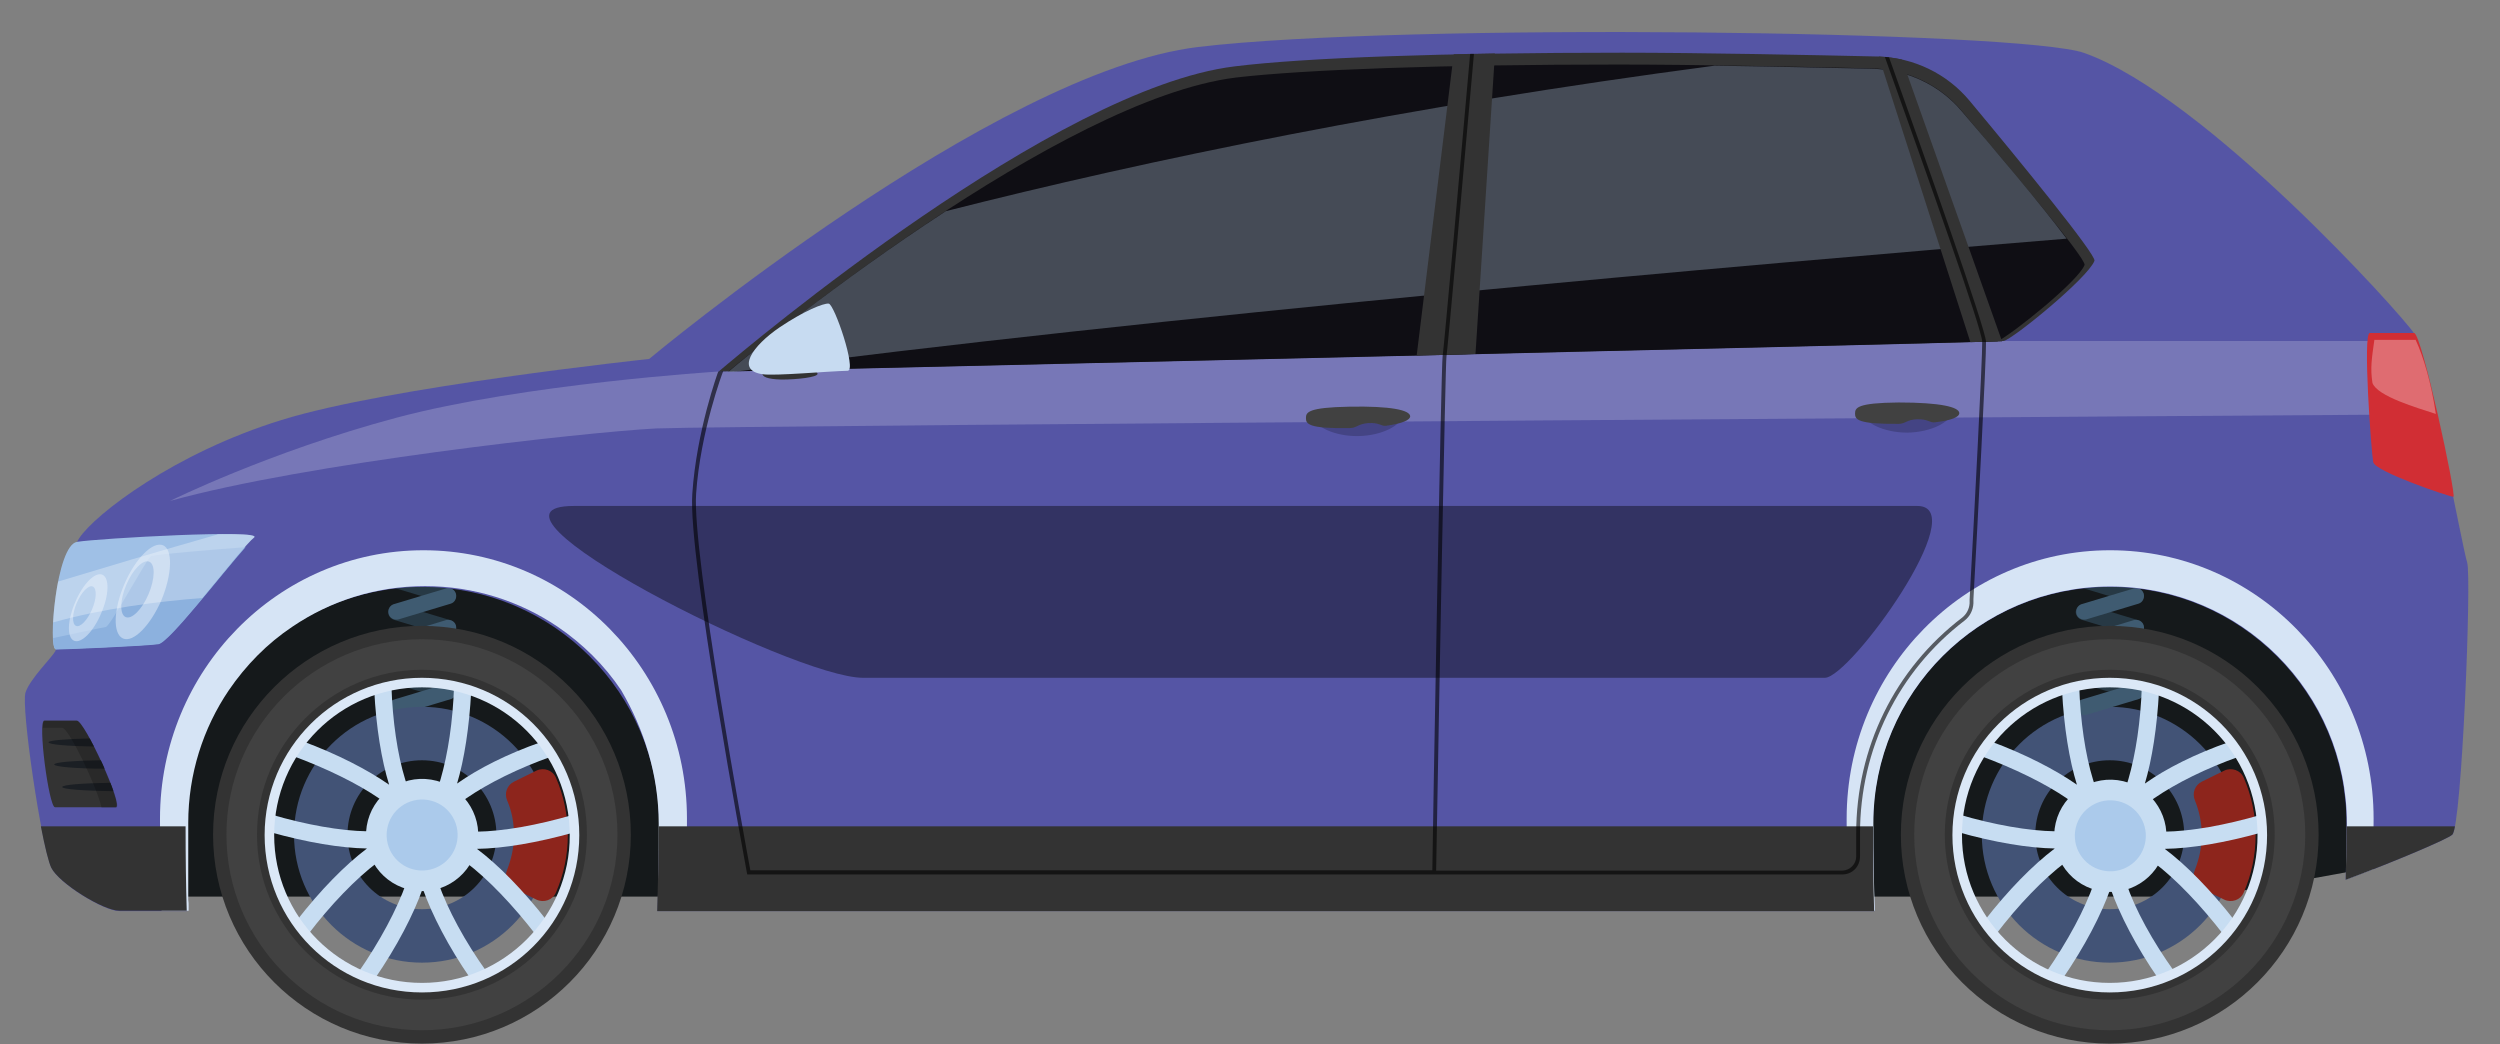 <?xml version="1.0" encoding="utf-8"?>
<!-- Generator: Adobe Illustrator 23.0.0, SVG Export Plug-In . SVG Version: 6.00 Build 0)  -->
<svg version="1.1" id="Layer_1" xmlns="http://www.w3.org/2000/svg" xmlns:xlink="http://www.w3.org/1999/xlink" x="0px" y="0px"
	 width="654.7px" height="273.4px" viewBox="0 0 654.7 273.4" style="enable-background:new 0 0 654.7 273.4;" xml:space="preserve"
	>
<rect x="0" y="0" width="654.7" height="273.4" fill="#808080" stroke="none"/>
<style type="text/css">
	.st0{fill:#15191B;}
	.st1{fill:#425376;}
	.st2{fill:#273945;}
	.st3{fill:#3F5B71;}
	.st4{fill:#8D251C;}
	.st5{fill:#333333;}
	.st6{fill:#414141;}
	.st7{fill:#C7DDF2;}
	.st8{fill:#ABCAEB;}
	.st9{fill:#DBE8F7;}
	.st10{fill:#5555A5;}
	.st11{fill:#D6E4F5;}
	.st12{fill:#9FC0E6;}
	.st13{opacity:0.4;fill:#010101;}
	.st14{opacity:0.2;fill:#FFFFFF;}
	.st15{fill:#0F0E14;}
	.st16{opacity:0.3;fill:#C2D9F1;}
	.st17{fill:#C7DBF1;}
	.st18{fill:#8CB1DE;}
	.st19{opacity:0.6;fill:#D8E6F6;}
	.st20{opacity:0.3;fill:#FFFFFF;}
	.st21{fill:#1B1F24;}
	.st22{opacity:0.2;fill:#010101;}
	.st23{opacity:0.6;fill:#010101;}
	.st24{fill:#D12E34;}
</style>
<g>
	<path class="st0" d="M45.6,234.8c0,0,523.1,0,529.2,0c6.1,0,43-7,43-7v-76H45.6V234.8z"/>
	<g>
		<path class="st1" d="M552.5,185.1c-18.5,0-33.5,15-33.5,33.5c0,18.5,15,33.5,33.5,33.5c18.5,0,33.5-15,33.5-33.5
			C586,200.1,571,185.1,552.5,185.1z M552.5,238.1c-10.8,0-19.5-8.7-19.5-19.5s8.7-19.5,19.5-19.5s19.5,8.7,19.5,19.5
			S563.3,238.1,552.5,238.1z"/>
		<g>
			<path class="st2" d="M545.1,179l13.6,4.1c1.1,0.3,2.3-0.3,2.6-1.4l0,0c0.3-1.1-0.3-2.3-1.4-2.6l-13.6-4.1
				c-1.1-0.3-2.3,0.3-2.6,1.4l0,0C543.3,177.4,544,178.6,545.1,179z"/>
			<path class="st3" d="M560,183.1l-13.6,4.1c-1.1,0.3-2.3-0.3-2.6-1.4l0,0c-0.3-1.1,0.3-2.3,1.4-2.6l13.6-4.1
				c1.1-0.3,2.3,0.3,2.6,1.4v0C561.7,181.6,561.1,182.8,560,183.1z"/>
			<path class="st2" d="M545.1,170.6l13.6,4.1c1.1,0.3,2.3-0.3,2.6-1.4l0,0c0.3-1.1-0.3-2.3-1.4-2.6l-13.6-4.1
				c-1.1-0.3-2.3,0.3-2.6,1.4l0,0C543.3,169.1,544,170.3,545.1,170.6z"/>
			<path class="st3" d="M560,174.8l-13.6,4.1c-1.1,0.3-2.3-0.3-2.6-1.4l0,0c-0.3-1.1,0.3-2.3,1.4-2.6l13.6-4.1
				c1.1-0.3,2.3,0.3,2.6,1.4l0,0C561.7,173.3,561.1,174.4,560,174.8z"/>
			<path class="st2" d="M545.1,162.3l13.6,4.1c1.1,0.3,2.3-0.3,2.6-1.4l0,0c0.3-1.1-0.3-2.3-1.4-2.6l-13.6-4.1
				c-1.1-0.3-2.3,0.3-2.6,1.4l0,0C543.3,160.7,544,161.9,545.1,162.3z"/>
			<path class="st3" d="M560,166.4l-13.6,4.1c-1.1,0.3-2.3-0.3-2.6-1.4l0,0c-0.3-1.1,0.3-2.3,1.4-2.6l13.6-4.1
				c1.1-0.3,2.3,0.3,2.6,1.4l0,0C561.7,164.9,561.1,166.1,560,166.4z"/>
			<path class="st2" d="M545.1,153.9l13.6,4.1c1.1,0.3,2.3-0.3,2.6-1.4l0,0c0.3-1.1-0.3-2.3-1.4-2.6l-13.6-4.1
				c-1.1-0.3-2.3,0.3-2.6,1.4l0,0C543.3,152.4,544,153.6,545.1,153.9z"/>
			<path class="st3" d="M560,158.1l-13.6,4.1c-1.1,0.3-2.3-0.3-2.6-1.4l0,0c-0.3-1.1,0.3-2.3,1.4-2.6l13.6-4.1
				c1.1-0.3,2.3,0.3,2.6,1.4l0,0C561.7,156.6,561.1,157.8,560,158.1z"/>
		</g>
		<path class="st4" d="M576.6,218.7c0,3.2-0.7,6.3-1.8,9.1c-0.8,1.9,0,4,1.8,4.9l5.9,2.9c1.9,0.9,4.3,0.1,5.1-1.9
			c2-4.6,3.1-9.7,3.1-15c0-5.3-1.1-10.4-3.1-15c-0.8-2-3.2-2.8-5.1-1.9l-5.9,2.9c-1.8,0.9-2.6,3-1.8,4.9
			C575.9,212.3,576.6,215.4,576.6,218.7z"/>
	</g>
	<g>
		<path class="st5" d="M552.5,163.9c-30.2,0-54.7,24.5-54.7,54.7s24.5,54.7,54.7,54.7c30.2,0,54.7-24.5,54.7-54.7
			S582.8,163.9,552.5,163.9z M552.5,259.4c-22.5,0-40.7-18.2-40.7-40.7c0-22.5,18.2-40.7,40.7-40.7c22.5,0,40.7,18.2,40.7,40.7
			C593.3,241.2,575,259.4,552.5,259.4z"/>
		<path class="st6" d="M552.5,269.8c-28.2,0-51.2-23-51.2-51.2s23-51.2,51.2-51.2c28.2,0,51.2,23,51.2,51.2S580.7,269.8,552.5,269.8
			z M552.5,175.4c-23.8,0-43.2,19.4-43.2,43.2c0,23.8,19.4,43.2,43.2,43.2s43.2-19.4,43.2-43.2C595.8,194.8,576.4,175.4,552.5,175.4
			z"/>
		<g>
			<path class="st7" d="M551.2,218l-13-0.3c-7-0.1-16-1.7-25.2-4.4c-0.2,1.5-0.3,3-0.3,4.6c9.6,2.7,18.5,4.2,25.4,4.3
				c-5.7,4.3-12.2,10.9-18.4,18.9c0.9,1.3,1.8,2.5,2.9,3.7c6-7.9,12.6-14.7,18.3-19L551.2,218z"/>
			<path class="st7" d="M556.8,231.2l-4.2-12.2l-4.2,12.2c-2.4,6.9-6.9,15.3-12.6,23.5c1.4,0.6,2.8,1.2,4.3,1.7
				c5.9-8.6,10.2-16.9,12.6-23.7c2.4,6.8,6.7,15.2,12.6,23.7c1.5-0.5,2.9-1.1,4.3-1.7C563.7,246.5,559.1,238.1,556.8,231.2z"/>
			<path class="st7" d="M592,213.4c-9.2,2.7-18.2,4.3-25.2,4.4l-13,0.3l10.3,7.8c5.7,4.3,12.3,11.2,18.3,19c1-1.2,2-2.4,2.9-3.7
				c-6.3-8.1-12.8-14.7-18.4-18.9c6.9-0.1,15.8-1.6,25.4-4.3C592.3,216.4,592.2,214.9,592,213.4z"/>
			<path class="st7" d="M543.9,205.5c-5.6-3.9-13.5-8-22.7-11.4c-1,1.2-1.8,2.5-2.7,3.8c9,3.3,17.1,7.3,22.8,11.2l10.7,7.6
				l-3.9-12.6c-2-6.5-3.3-15.2-3.6-24.6c-1.5,0.3-3,0.7-4.5,1.2C540.5,190.5,541.9,199,543.9,205.5z"/>
			<path class="st7" d="M561.7,205.2c1.9-6.4,3.2-14.8,3.7-24.2c-1.5-0.5-2.9-0.9-4.5-1.2c-0.3,9.2-1.6,17.6-3.5,24.2l-3.7,12.3
				l10.5-7.3c5.7-3.9,13.5-7.8,22.3-10.9c-0.8-1.3-1.7-2.6-2.7-3.8C574.9,197.4,567.2,201.3,561.7,205.2z"/>
		</g>
		
			<ellipse transform="matrix(0.23 -0.973 0.973 0.23 212.783 706.163)" class="st7" cx="552.5" cy="218.7" rx="14.7" ry="14.7"/>
		
			<ellipse transform="matrix(0.23 -0.973 0.973 0.23 212.783 706.163)" class="st8" cx="552.5" cy="218.7" rx="9.3" ry="9.3"/>
		<path class="st9" d="M552.5,177.5c-22.7,0-41.2,18.4-41.2,41.2s18.4,41.2,41.2,41.2s41.2-18.4,41.2-41.2S575.3,177.5,552.5,177.5z
			 M552.5,257.4c-21.4,0-38.7-17.3-38.7-38.7c0-21.4,17.3-38.7,38.7-38.7c21.4,0,38.7,17.3,38.7,38.7
			C591.3,240,573.9,257.4,552.5,257.4z"/>
	</g>
	<g>
		<g>
			<path class="st2" d="M103.1,179l13.6,4.1c1.1,0.3,2.3-0.3,2.6-1.4l0,0c0.3-1.1-0.3-2.3-1.4-2.6l-13.6-4.1
				c-1.1-0.3-2.3,0.3-2.6,1.4l0,0C101.4,177.4,102,178.6,103.1,179z"/>
			<path class="st3" d="M118,183.1l-13.6,4.1c-1.1,0.3-2.3-0.3-2.6-1.4l0,0c-0.3-1.1,0.3-2.3,1.4-2.6l13.6-4.1
				c1.1-0.3,2.3,0.3,2.6,1.4v0C119.7,181.6,119.1,182.8,118,183.1z"/>
			<path class="st2" d="M103.1,170.6l13.6,4.1c1.1,0.3,2.3-0.3,2.6-1.4l0,0c0.3-1.1-0.3-2.3-1.4-2.6l-13.6-4.1
				c-1.1-0.3-2.3,0.3-2.6,1.4l0,0C101.4,169.1,102,170.3,103.1,170.6z"/>
			<path class="st3" d="M118,174.8l-13.6,4.1c-1.1,0.3-2.3-0.3-2.6-1.4l0,0c-0.3-1.1,0.3-2.3,1.4-2.6l13.6-4.1
				c1.1-0.3,2.3,0.3,2.6,1.4l0,0C119.7,173.3,119.1,174.4,118,174.8z"/>
			<path class="st2" d="M103.1,162.3l13.6,4.1c1.1,0.3,2.3-0.3,2.6-1.4l0,0c0.3-1.1-0.3-2.3-1.4-2.6l-13.6-4.1
				c-1.1-0.3-2.3,0.3-2.6,1.4l0,0C101.4,160.7,102,161.9,103.1,162.3z"/>
			<path class="st3" d="M118,166.4l-13.6,4.1c-1.1,0.3-2.3-0.3-2.6-1.4l0,0c-0.3-1.1,0.3-2.3,1.4-2.6l13.6-4.1
				c1.1-0.3,2.3,0.3,2.6,1.4l0,0C119.7,164.9,119.1,166.1,118,166.4z"/>
			<path class="st2" d="M103.1,153.9l13.6,4.1c1.1,0.3,2.3-0.3,2.6-1.4l0,0c0.3-1.1-0.3-2.3-1.4-2.6l-13.6-4.1
				c-1.1-0.3-2.3,0.3-2.6,1.4l0,0C101.4,152.4,102,153.6,103.1,153.9z"/>
			<path class="st3" d="M118,158.1l-13.6,4.1c-1.1,0.3-2.3-0.3-2.6-1.4l0,0c-0.3-1.1,0.3-2.3,1.4-2.6l13.6-4.1
				c1.1-0.3,2.3,0.3,2.6,1.4l0,0C119.7,156.6,119.1,157.8,118,158.1z"/>
		</g>
		<path class="st1" d="M110.5,185.1c-18.5,0-33.5,15-33.5,33.5c0,18.5,15,33.5,33.5,33.5c18.5,0,33.5-15,33.5-33.5
			C144.1,200.1,129.1,185.1,110.5,185.1z M110.5,238.1c-10.8,0-19.5-8.7-19.5-19.5s8.7-19.5,19.5-19.5s19.5,8.7,19.5,19.5
			S121.3,238.1,110.5,238.1z"/>
		<path class="st4" d="M134.6,218.7c0,3.2-0.7,6.3-1.8,9.1c-0.8,1.9,0,4,1.8,4.9l5.9,2.9c1.9,0.9,4.3,0.1,5.1-1.9
			c2-4.6,3.1-9.7,3.1-15c0-5.3-1.1-10.4-3.1-15c-0.8-2-3.2-2.8-5.1-1.9l-5.9,2.9c-1.8,0.9-2.6,3-1.8,4.9
			C134,212.3,134.6,215.4,134.6,218.7z"/>
	</g>
	<g>
		<path class="st5" d="M110.5,163.9c-30.2,0-54.7,24.5-54.7,54.7s24.5,54.7,54.7,54.7s54.7-24.5,54.7-54.7S140.8,163.9,110.5,163.9z
			 M110.5,259.4c-22.5,0-40.7-18.2-40.7-40.7c0-22.5,18.2-40.7,40.7-40.7s40.7,18.2,40.7,40.7C151.3,241.2,133,259.4,110.5,259.4z"
			/>
		<path class="st6" d="M110.5,269.8c-28.2,0-51.2-23-51.2-51.2s23-51.2,51.2-51.2s51.2,23,51.2,51.2S138.8,269.8,110.5,269.8z
			 M110.5,175.4c-23.8,0-43.2,19.4-43.2,43.2c0,23.8,19.4,43.2,43.2,43.2s43.2-19.4,43.2-43.2C153.8,194.8,134.4,175.4,110.5,175.4z
			"/>
		<g>
			<path class="st7" d="M109.2,218l-13-0.3c-7-0.1-16-1.7-25.2-4.4c-0.2,1.5-0.3,3-0.3,4.6c9.6,2.7,18.5,4.2,25.4,4.3
				c-5.7,4.3-12.2,10.9-18.4,18.9c0.9,1.3,1.8,2.5,2.9,3.7c6-7.9,12.6-14.7,18.3-19L109.2,218z"/>
			<path class="st7" d="M114.8,231.2l-4.2-12.2l-4.2,12.2c-2.4,6.9-6.9,15.3-12.6,23.5c1.4,0.6,2.8,1.2,4.3,1.7
				c5.9-8.6,10.2-16.9,12.6-23.7c2.4,6.8,6.7,15.2,12.6,23.7c1.5-0.5,2.9-1.1,4.3-1.7C121.7,246.5,117.2,238.1,114.8,231.2z"/>
			<path class="st7" d="M150,213.4c-9.2,2.7-18.2,4.3-25.2,4.4l-13,0.3l10.3,7.8c5.7,4.3,12.3,11.2,18.3,19c1-1.2,2-2.4,2.9-3.7
				c-6.3-8.1-12.8-14.7-18.4-18.9c6.9-0.1,15.8-1.6,25.4-4.3C150.3,216.4,150.2,214.9,150,213.4z"/>
			<path class="st7" d="M101.9,205.5c-5.6-3.9-13.5-8-22.7-11.4c-1,1.2-1.8,2.5-2.7,3.8c9,3.3,17.1,7.3,22.8,11.2l10.7,7.6
				l-3.9-12.6c-2-6.5-3.3-15.2-3.6-24.6c-1.5,0.3-3,0.7-4.5,1.2C98.5,190.5,99.9,199,101.9,205.5z"/>
			<path class="st7" d="M119.7,205.2c1.9-6.4,3.2-14.8,3.7-24.2c-1.5-0.5-2.9-0.9-4.5-1.2c-0.3,9.2-1.6,17.6-3.5,24.2l-3.7,12.3
				l10.5-7.3c5.7-3.9,13.5-7.8,22.3-10.9c-0.8-1.3-1.7-2.6-2.7-3.8C132.9,197.4,125.2,201.3,119.7,205.2z"/>
		</g>
		
			<ellipse transform="matrix(0.16 -0.987 0.987 0.16 -122.988 292.745)" class="st7" cx="110.5" cy="218.7" rx="14.7" ry="14.7"/>
		
			<ellipse transform="matrix(0.16 -0.987 0.987 0.16 -122.988 292.745)" class="st8" cx="110.5" cy="218.7" rx="9.3" ry="9.3"/>
		<path class="st9" d="M110.5,177.5c-22.7,0-41.2,18.4-41.2,41.2s18.4,41.2,41.2,41.2s41.2-18.4,41.2-41.2S133.3,177.5,110.5,177.5z
			 M110.5,257.4c-21.4,0-38.7-17.3-38.7-38.7c0-21.4,17.3-38.7,38.7-38.7c21.4,0,38.7,17.3,38.7,38.7
			C149.3,240,131.9,257.4,110.5,257.4z"/>
	</g>
	<g>
		<path class="st10" d="M646.1,147.3c-1.2-3.6-10.7-55.1-13.9-60c-3.2-4.9-54.7-62.1-86.3-73.4C529.7,8,367.3,5.9,313.8,12.3
			C260.3,18.7,170,94,170,94s-68.5,7.3-96.3,16c-27.9,8.6-48.8,24.6-53,31c-4.2,6.4-5.3,27.8-6.2,29.5c-0.9,1.7-6.6,7.2-7.8,10.8
			c-1.3,3.5,4.2,40.6,6.8,46c2,4.1,13.7,11.3,17.8,11.3c1.7,0,9.3,0,17.7,0c-0.3-6.8-0.4-14.4-0.4-22.9c0-34.2,27.8-62,62-62
			s62,27.8,62,62c0,8.5-0.2,16.1-0.4,22.9c91.4,0,227.6,0,318.7,0c-0.3-6.8-0.4-14.4-0.4-22.9c0-34.2,27.8-62,62-62
			c34.2,0,62,27.8,62,62c0,5.3-0.1,10.1-0.2,14.7c13.4-5,26.5-10.6,27.9-11.8C644.7,216.4,647.3,150.9,646.1,147.3z"/>
		<path class="st11" d="M172.5,215.7L172.5,215.7L172.5,215.7c0,1.1,0,2.3,0,3.4c0,0.4,0,0.7,0,1.1c0,0.7,0,1.4,0,2.1
			c0,0.4,0,0.9,0,1.3c0,0.6,0,1.2,0,1.9c0,0.5,0,0.9,0,1.4c0,0.6,0,1.1,0,1.7c0,0.5,0,0.9,0,1.4c0,0.5,0,1.1,0,1.6
			c0,0.5,0,0.9,0,1.3c0,0.5,0,1,0,1.6c0,0.4,0,0.9,0,1.3c0,0.5,0,1-0.1,1.5c0,0.4,0,0.8,0,1.2c0,0,0,0,0,0c2.3,0,4.7,0,7.1,0
			c0.3-7.2,0.4-15.2,0.4-24.1c0-38.8-30.9-70.3-69-70.3c-38.1,0-69,31.5-69,70.3c0,8.9,0.1,16.9,0.4,24.1c2.2,0,4.6,0,7.1,0
			c0-0.4,0-0.9,0-1.3c0-0.5,0-1-0.1-1.5c0-0.4,0-0.9,0-1.3c0-0.5,0-1,0-1.5c0-0.5,0-0.9,0-1.4c0-0.5,0-1.1,0-1.6c0-0.5,0-0.9,0-1.4
			c0-0.6,0-1.1,0-1.7c0-0.5,0-0.9,0-1.4c0-0.6,0-1.2,0-1.9c0-0.4,0-0.9,0-1.3c0-0.7,0-1.4,0-2.2c0-0.4,0-0.7,0-1.1
			c0-1.1,0-2.2,0-3.4l0,0l0,0c0-12.8,3.9-24.8,10.6-34.7c4.5-6.6,10.1-12.3,16.7-16.7c9.9-6.7,21.8-10.6,34.7-10.6
			c12.8,0,24.8,3.9,34.7,10.6c6.6,4.5,12.3,10.1,16.7,16.7C168.6,190.9,172.5,202.8,172.5,215.7z"/>
		<path class="st11" d="M621.6,214.4c0-38.8-30.9-70.3-69-70.3c-38.1,0-69,31.5-69,70.3c0,8.9,0.1,16.9,0.4,24.1c2.4,0,4.7,0,7,0
			c-0.3-6.8-0.4-14.4-0.4-22.9c0-34.2,27.8-62,62-62c0,0,0,0,0,0c0,0,0,0,0,0c34.2,0,62,27.8,62,62c0,5.2-0.1,10.1-0.2,14.7
			c2.4-0.9,4.8-1.8,7.1-2.7C621.5,223.5,621.6,219.1,621.6,214.4z"/>
		<path class="st5" d="M48.6,216.4H10.7c1,5.2,2,9.3,2.7,10.8c2,4.1,13.7,11.3,17.8,11.3c1.7,0,9.3,0,17.7,0
			C48.7,231.9,48.6,224.6,48.6,216.4z"/>
		<path class="st5" d="M614.5,216.4c0,5-0.1,9.6-0.2,14c13.4-5,26.5-10.6,27.9-11.8c0.2-0.2,0.5-1,0.7-2.2H614.5z"/>
		<path class="st5" d="M490.5,216.4H172.5c0,8.2-0.2,15.6-0.4,22.2c91.4,0,227.6,0,318.7,0C490.6,231.9,490.5,224.6,490.5,216.4z"/>
		<path class="st12" d="M14.6,170c2.1,0,23.5-0.9,26.8-1.4c3.3-0.5,22-25.5,25.1-27.8c3.1-2.3-40.9,0.2-46.3,1.1
			C14.7,142.7,12.5,170,14.6,170z"/>
		<path class="st13" d="M150.3,132.5c7.1,0,336.9,0,351.8,0s-17.6,45-24.2,45s-233.7,0-251.9,0S119.4,132.5,150.3,132.5z"/>
		<path class="st14" d="M44.5,131.2c0,0,26-12.9,59.3-21.8c33.3-8.9,84.3-12.1,84.3-12.1s324.9-8,336.5-8c11.7,0,98.4,0,98.4,0v19.3
			c0,0-432.3,2.8-451.2,3.6C153,113.2,80,121.3,44.5,131.2z"/>
		<path class="st5" d="M515.8,26.4c-5.9-7.1-14.6-11.3-23.9-11.6c-17.6-0.4-46.9-1-67.1-1c-46.3,0-83.3,1.3-101.6,3.6
			c-46.9,5.8-126.4,72.6-135,79.9c0,0,334.3-7.7,336.5-8c2.2-0.3,22-16.4,23.8-21C549,66.7,528.4,41.5,515.8,26.4z"/>
		<path class="st15" d="M523.1,89.4c4-2,21.2-15.8,22.8-20c0.6-1.5-19.8-25.8-32.2-40.4c-5.8-6.9-14.4-10.9-23.6-11.1
			c-17.3-0.4-46.3-1-66.2-1c-45.6,0-82.2,1.3-100.2,3.4C277.6,26,199.5,90,190.7,97.3C220.6,96.6,499.7,90.2,523.1,89.4z"/>
		<path class="st16" d="M513.7,29.1c-5.8-6.9-14.4-10.9-23.6-11.1c-10.8-0.2-26.2-0.6-41.1-0.8c-81,10.7-148.2,24.6-201.3,38.1
			c-28.4,18.5-52.4,38.2-57,42.1c0.4,0,0.8,0,1.3,0c110.3-14.5,264.3-28,349.2-34.9C534.6,53.7,522.3,39.1,513.7,29.1z"/>
		<path class="st5" d="M371,93.1c5.2-0.1,10.3-0.2,15.4-0.4l5.1-78.7c-3.7,0.1-7.3,0.1-10.8,0.2L371,93.1z"/>
		<path class="st5" d="M498.1,15.6c-2-0.4-4.1-0.7-6.1-0.8l24,74.8c4.4-0.1,7.3-0.2,8.3-0.2L498.1,15.6z"/>
		<path class="st5" d="M214.1,97.9c0,0.9-5.4,1.5-9.4,1.5c-4-0.1-5.1-0.8-5.1-1.7c0-0.9,3.3-1.6,7.2-1.5
			C210.9,96.3,214.1,97,214.1,97.9z"/>
		<path class="st17" d="M222,97.1c-5.1,0.1-19,1.4-22.3,0.9c-7.1-1-2.7-7.4,4.5-12.3c6.4-4.3,11.4-6.3,12.8-6.2
			C218.5,79.6,224.4,97,222,97.1z"/>
		<path class="st18" d="M39.5,145.7c-1.1,0.6-10.5,18.2-11.8,18.5c-0.9,0.1-8.9,1.9-13.8,2.9c0.1,1.8,0.3,3,0.8,3
			c2.1,0,23.5-0.9,26.8-1.4c2.8-0.4,16.7-18.6,22.8-25.4C57,143.8,40.4,145.2,39.5,145.7z"/>
		<path class="st19" d="M42.7,142.8c-2.7-1.1-7.2,3.4-10.1,10.1c-2.9,6.7-3.1,13.1-0.4,14.3s7.2-3.4,10.1-10.1
			C45.1,150.3,45.3,143.9,42.7,142.8z M38.9,155.6c-1.7,4-4.4,6.7-6,6c-1.6-0.7-1.5-4.5,0.2-8.5c1.7-4,4.4-6.7,6-6
			C40.7,147.8,40.6,151.6,38.9,155.6z"/>
		<path class="st19" d="M26.8,150.5c-1.9-0.8-5.1,2.4-7.1,7.2c-2.1,4.8-2.2,9.3-0.3,10.1c1.9,0.8,5.1-2.4,7.1-7.2
			C28.6,155.8,28.7,151.3,26.8,150.5z M24.1,159.6c-1.2,2.8-3.1,4.8-4.2,4.3c-1.1-0.5-1-3.2,0.2-6c1.2-2.8,3.1-4.8,4.2-4.3
			C25.4,154.1,25.3,156.8,24.1,159.6z"/>
		<path class="st20" d="M13.9,163c13.2-3.7,27.5-5.5,39.1-6.4c5.8-7,11.9-14.6,13.5-15.8c1-0.8-3.1-1-9.3-0.9
			c-15.1,4.3-31.8,9.3-42,12.4C14.5,155.9,14.1,159.8,13.9,163z"/>
		<path class="st5" d="M14.4,211.4c-1.6,0-4.6-22.7-2.8-22.7c3.3,0,6.5,0,8.5,0s12.4,22.7,10.2,22.7
			C28.2,211.4,17.8,211.4,14.4,211.4z"/>
		<g>
			<path class="st21" d="M28.9,205c-7.1,0.1-12.6,0.5-12.6,1.1c0,0.6,5.9,1,13.4,1.1C29.5,206.5,29.2,205.8,28.9,205z"/>
			<path class="st21" d="M24.6,195.5c-0.4-0.7-0.8-1.5-1.1-2.1c-6.2,0.1-10.8,0.5-10.8,1C12.8,195,17.9,195.4,24.6,195.5z"/>
			<path class="st21" d="M27.4,201.3c-0.3-0.7-0.6-1.4-1-2.2c-6.9,0.1-12.2,0.5-12.2,1.1C14.2,200.8,20,201.3,27.4,201.3z"/>
		</g>
		<path class="st22" d="M20.2,188.8c-2,0-5.2,0-8.5,0c-0.3,0-0.5,0.7-0.5,1.8c2,0,3.8,0,5.1,0c1.7,0,9.1,15.5,10.3,20.9
			c1.7,0,3.1,0,3.8,0C32.6,211.4,22.2,188.8,20.2,188.8z"/>
		<g>
			<path class="st22" d="M367.1,109c0,2.2-5,5.1-11.4,5.2c-6.3,0.1-11.5-2.6-11.5-4.8c0-2.2,5.1-2.4,11.4-2.5
				C361.9,106.8,367.1,106.8,367.1,109z"/>
			<path class="st6" d="M369.3,109c0,1-2,1.9-6.3,2.5c-1.3,0.2-1.7-0.9-4.7-0.7c-2.7,0.2-3,1.3-4.8,1.3c-10.9,0.2-11.5-1.1-11.5-2.6
				s0.4-2.8,11.4-3C364.3,106.3,369.2,107.4,369.3,109z"/>
		</g>
		<g>
			<path class="st22" d="M510.9,108.2c0,2.2-5.1,5-11.4,5.1c-6.3,0-11.4-2.7-11.5-5c0-2.2,5.1-2.4,11.4-2.4
				C505.8,105.9,510.9,106,510.9,108.2z"/>
			<path class="st6" d="M513.1,108.2c0,1-2,1.9-6.4,2.4c-1.3,0.2-1.7-0.9-4.7-0.8c-2.7,0.1-3,1.2-4.8,1.2
				c-10.9,0.1-11.4-1.2-11.4-2.7c0-1.5,0.5-2.8,11.4-2.9C508.2,105.4,513.1,106.6,513.1,108.2z"/>
		</g>
		<path class="st23" d="M520.1,89.5c-0.1-3.4-15.8-47.7-25.4-74.5c-0.4,0-0.7-0.1-1.1-0.1c11.3,31.5,25.5,71.5,25.5,74.6
			c0.1,3.8-2.2,47.7-3.3,67.5l0,1c-0.1,1.5-0.8,2.8-1.9,3.7c-17.7,13.5-27.8,34.1-27.8,56.6c0,2,0,4,0,6c0,2-1.6,3.6-3.6,3.7l-0.5,0
			H376.1c0.8-46,2.4-132.6,2.7-134.6c0.3-1.8,4.9-53.1,7.2-79.3c-0.3,0-0.7,0-1,0c-2.3,26.2-6.9,77.4-7.2,79.1
			c-0.4,2.3-2.6,124.6-2.7,134.7H196.5c-1.2-6.4-15.3-83-14.2-98.6c1.1-16.2,7-32,7.1-32.1l-1.3,0.1c-0.1,0.2-5.7,15.6-6.8,32
			c-1.2,16.3,13.7,95.9,14.3,99.3l0.1,0.4h286.2l0.6,0c2.6,0,4.6-2.1,4.6-4.7c0-2,0-4,0-6c0-22.1,10-42.5,27.4-55.8
			c1.4-1.1,2.2-2.7,2.3-4.5l0-1.1C517.9,137.2,520.2,93.3,520.1,89.5z"/>
		<path class="st24" d="M632.2,87.2c-1.7,0-9.7,0-11.6,0c-1.9,0,0.4,31.3,0.9,33.8c0.4,2.5,20,9.1,21,9.1
			C643.4,130.2,634.2,87.2,632.2,87.2z"/>
		<path class="st20" d="M637.9,108.4c-4.9-1.6-15.3-4.6-16.6-8.1c-0.6-3.9-0.2-6.3,0.5-11.3h10.8
			C634.7,93.5,636.7,100.4,637.9,108.4z"/>
	</g>
</g>
</svg>
